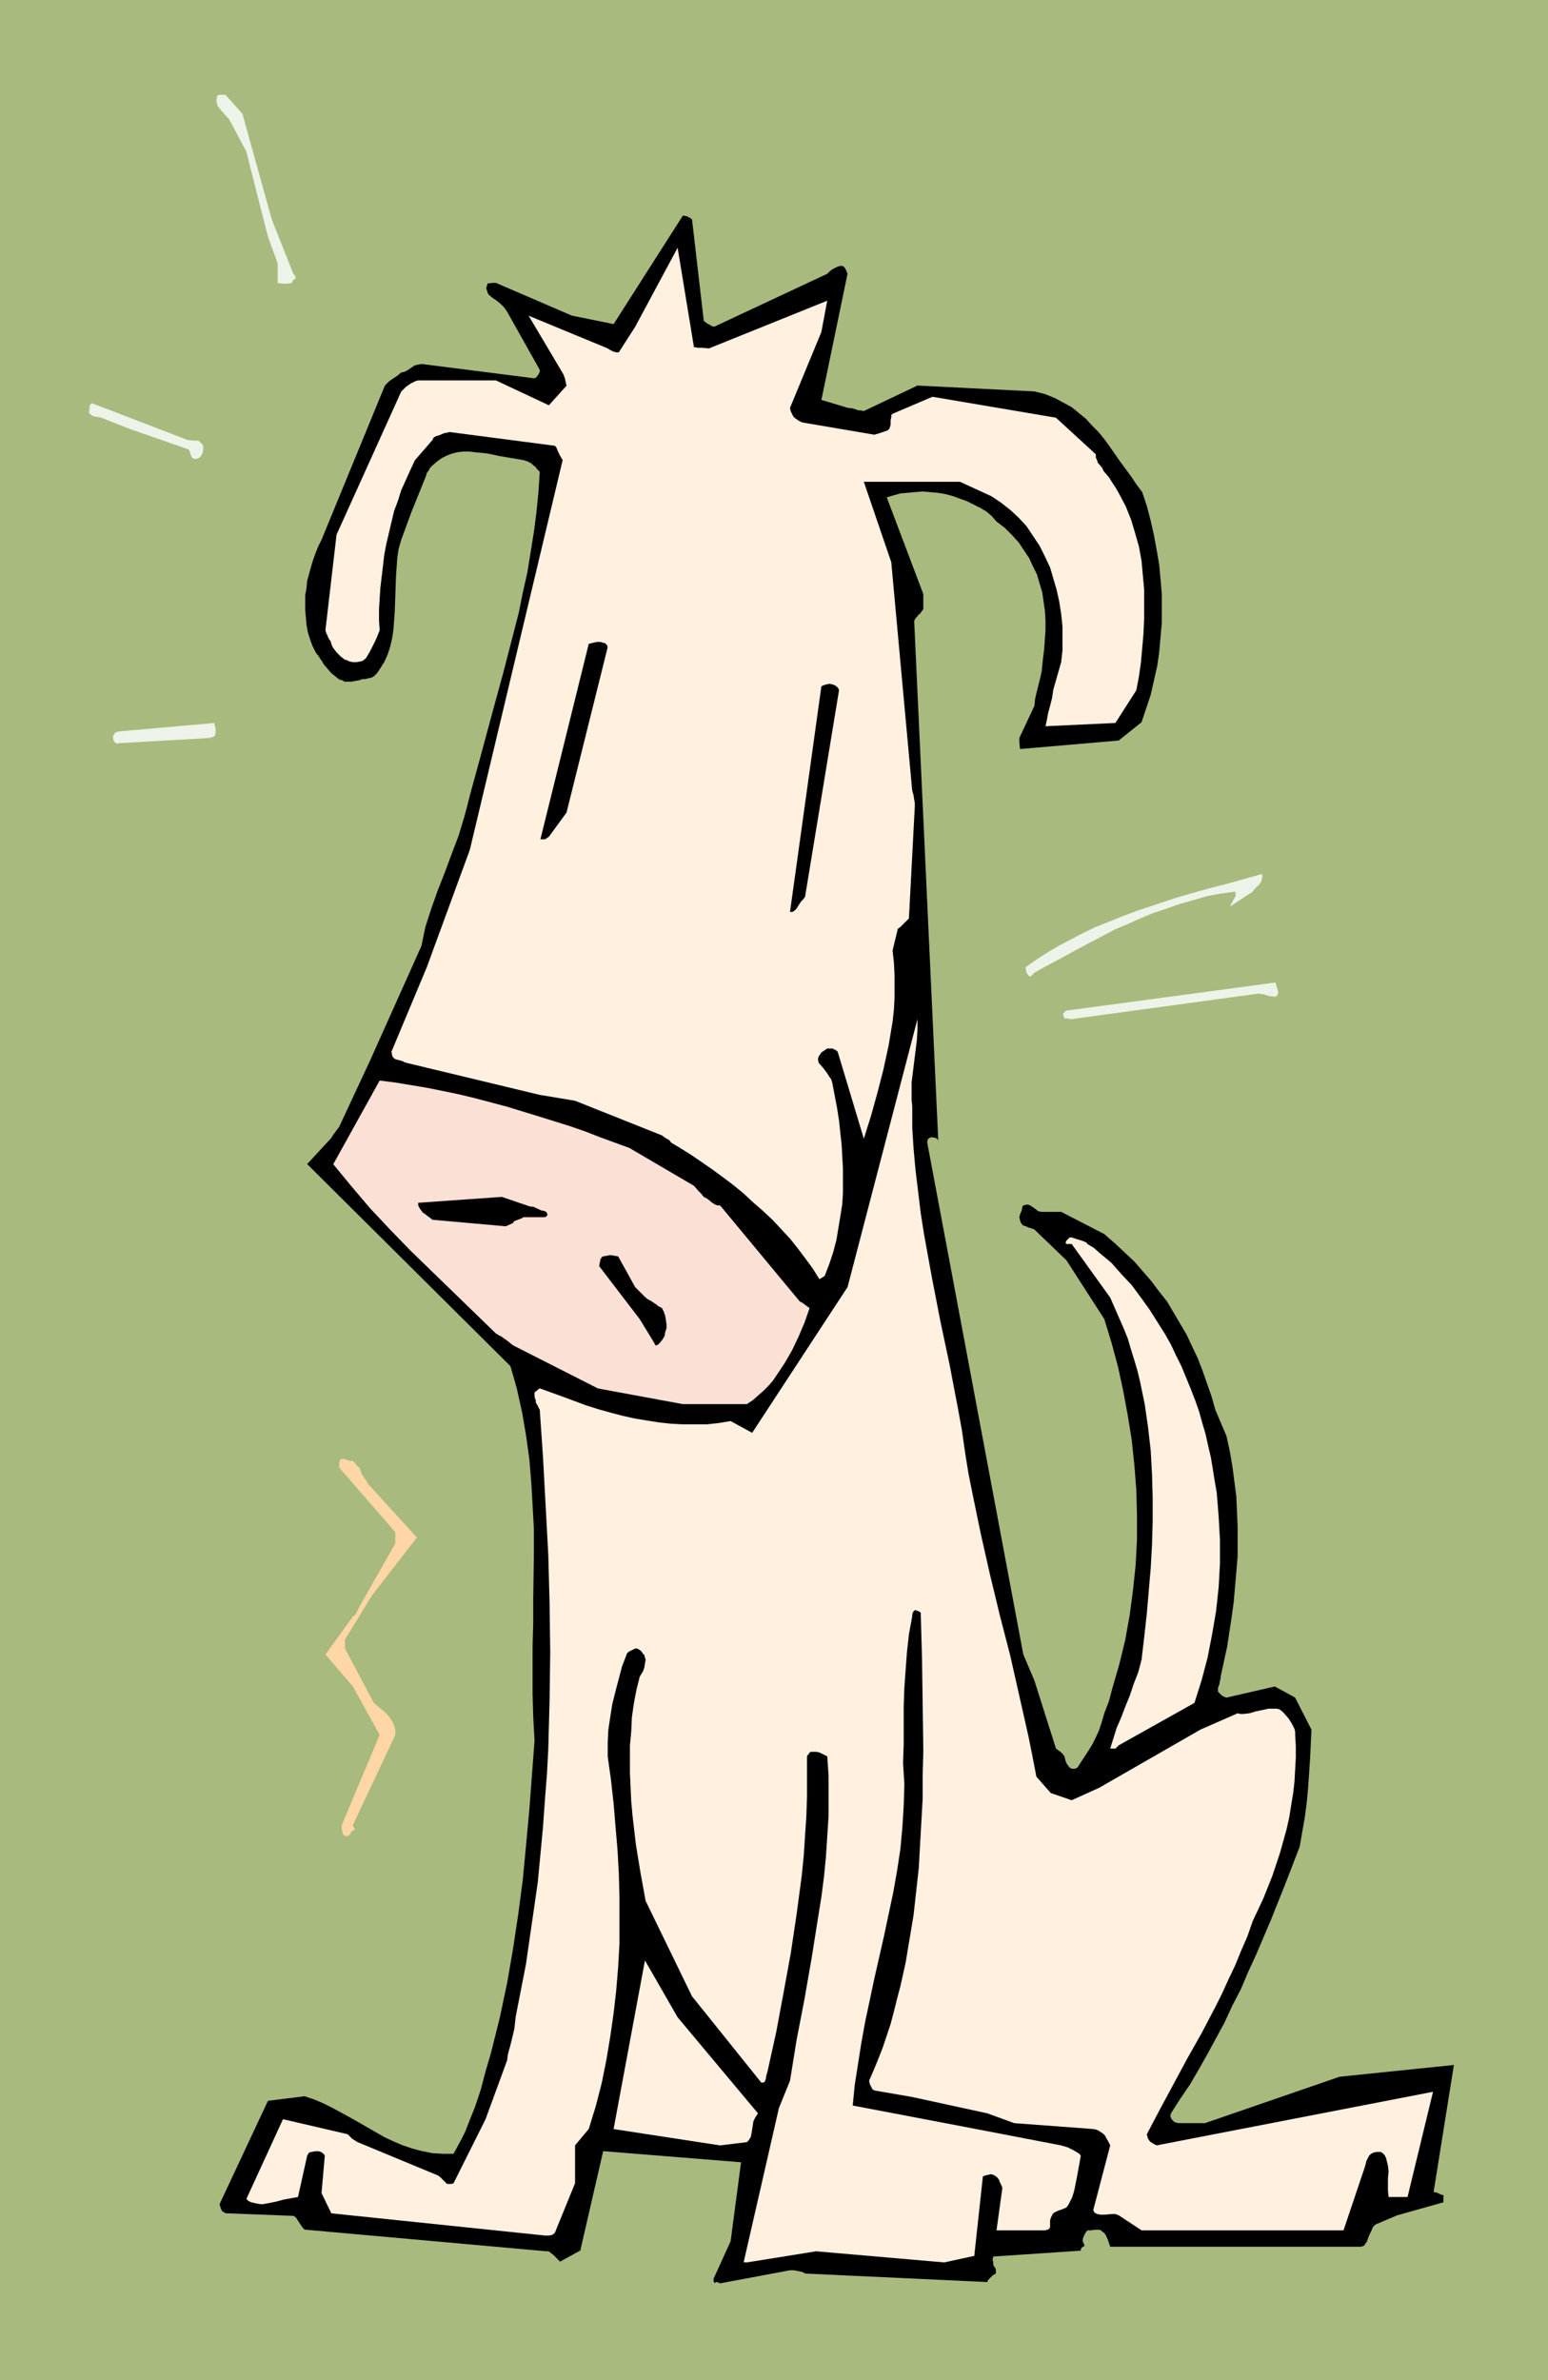 <?xml version="1.0" encoding="UTF-8" standalone="no"?>
<svg
   version="1.0"
   width="101.264mm"
   height="155.668mm"
   id="svg17"
   sodipodi:docname="Dog 31.wmf"
   xmlns:inkscape="http://www.inkscape.org/namespaces/inkscape"
   xmlns:sodipodi="http://sodipodi.sourceforge.net/DTD/sodipodi-0.dtd"
   xmlns="http://www.w3.org/2000/svg"
   xmlns:svg="http://www.w3.org/2000/svg">
  <rect width="100%" height="100%" fill="#808080" stroke="none"/>
  <sodipodi:namedview
     id="namedview17"
     pagecolor="#ffffff"
     bordercolor="#000000"
     borderopacity="0.25"
     inkscape:showpageshadow="2"
     inkscape:pageopacity="0.0"
     inkscape:pagecheckerboard="0"
     inkscape:deskcolor="#d1d1d1"
     inkscape:document-units="mm" />
  <defs
     id="defs1">
    <pattern
       id="WMFhbasepattern"
       patternUnits="userSpaceOnUse"
       width="6"
       height="6"
       x="0"
       y="0" />
  </defs>
  <path
     style="fill:#a8ba7d;fill-opacity:1;fill-rule:evenodd;stroke:none"
     d="M 0,0 H 382.73 V 588.353 H 0 Z"
     id="path1" />
  <path
     style="fill:#000000;fill-opacity:1;fill-rule:evenodd;stroke:none"
     d="m 178.036,564.438 17.287,-3.232 h 0.969 l 0.808,0.162 0.808,0.162 0.646,0.162 0.485,0.323 45.075,2.101 0.162,-0.485 0.485,-0.485 0.646,-0.646 0.808,-0.485 v -0.485 -0.485 l -0.162,-0.485 -0.323,-0.323 -0.162,-0.485 v -0.646 l -0.162,-0.485 0.162,-0.808 21.649,-1.454 v -0.323 l 0.162,-0.323 0.162,-0.162 0.162,-0.162 h 0.162 l 0.162,-0.162 0.162,-0.162 -0.162,-0.162 v -0.162 l -0.162,-0.323 -0.162,-0.323 v -0.646 l 0.323,-0.808 0.323,-0.646 0.485,-0.646 h 0.646 l 1.454,-0.162 h 0.808 l 0.485,0.162 0.323,0.323 0.485,0.323 0.323,0.485 0.323,0.646 0.323,0.808 0.485,1.454 h 61.715 0.323 l 0.485,-0.162 0.323,-0.162 0.162,-0.323 0.485,-0.646 0.323,-0.97 0.323,-0.808 0.485,-0.97 0.323,-0.808 0.646,-0.646 5.331,-2.262 11.471,-3.232 v -1.778 h -0.323 l -0.162,-0.162 h -0.323 l -0.162,-0.162 h -0.162 l -0.162,-0.162 -0.485,-0.162 h -0.323 l -0.323,-0.162 5.008,-31.349 -28.273,2.909 -33.281,11.473 h -6.462 l -0.808,-0.162 -0.323,-0.162 -0.323,-0.323 -0.323,-0.323 -0.162,-0.323 -0.162,-0.485 0.162,-0.646 2.262,-3.555 2.423,-3.555 2.262,-3.878 2.1,-3.717 2.1,-3.878 2.1,-3.878 1.939,-4.201 2.1,-4.04 1.777,-4.201 1.939,-4.201 3.716,-8.726 3.554,-8.888 3.554,-9.211 0.646,-3.717 0.646,-3.717 0.485,-3.717 0.323,-3.555 0.485,-7.272 0.323,-6.948 -4.039,-7.918 -5.008,-2.747 -11.955,2.747 -0.485,-0.162 -0.646,-0.323 -0.485,-0.485 -0.485,-0.485 v -0.97 l 0.323,-0.808 0.162,-0.97 0.162,-0.485 v -0.485 l 1.616,-7.433 1.131,-7.433 0.485,-3.555 0.323,-3.717 0.323,-3.717 0.323,-3.878 v -3.717 -3.717 l -0.162,-3.717 -0.162,-3.717 -0.485,-3.717 -0.485,-3.717 -0.646,-3.717 -0.808,-3.717 -2.746,-6.464 -0.969,-3.393 -1.131,-3.232 -1.131,-3.232 -1.131,-2.909 -1.454,-3.07 -1.292,-2.747 -1.616,-2.747 -1.616,-2.747 -1.616,-2.747 -1.939,-2.424 -1.939,-2.585 -2.1,-2.424 -2.1,-2.424 -2.423,-2.262 -2.423,-2.262 -2.585,-2.262 -10.663,-5.494 h -3.877 -0.485 -0.485 l -0.808,-0.162 -0.646,-0.485 -0.646,-0.485 -0.485,-0.323 -0.646,-0.323 h -0.646 l -0.485,0.162 -0.323,0.162 -0.162,0.646 v 0.323 l -0.162,0.323 -0.323,0.808 -0.162,0.646 0.162,0.808 0.162,0.485 0.323,0.485 0.323,0.323 0.646,0.162 0.646,0.323 0.646,0.162 0.808,0.323 7.916,7.595 9.37,14.543 1.777,5.817 1.616,5.979 1.292,5.979 1.131,6.14 0.969,5.979 0.646,6.14 0.485,6.14 0.162,6.302 v 6.14 l -0.323,6.14 -0.646,6.14 -0.808,6.14 -1.131,6.302 -1.454,5.979 -1.777,6.14 -0.808,3.07 -1.131,2.909 -0.646,2.262 -0.646,1.939 -0.808,1.778 -0.808,1.616 -0.969,1.616 -0.969,1.454 -1.777,2.747 -0.323,0.162 -0.323,0.162 h -0.646 l -0.485,-0.162 -0.323,-0.323 -0.485,-0.646 -0.323,-0.646 -0.323,-1.293 -0.323,-0.485 -0.485,-0.485 -0.646,-0.485 -0.646,-0.485 -5.331,-16.805 -2.746,-6.464 -23.749,-126.526 v -0.323 l 0.162,-0.485 0.162,-0.162 0.162,-0.162 0.485,-0.162 h 0.485 l 0.646,0.162 0.485,0.323 0.162,0.485 v 0.162 0.162 l -5.978,-128.95 0.162,-0.323 0.162,-0.323 0.485,-0.485 0.162,-0.323 0.485,-0.323 0.323,-0.485 0.485,-0.646 v -3.717 l -9.047,-23.915 1.616,-0.485 1.777,-0.485 1.777,-0.162 1.777,-0.162 1.939,-0.162 1.777,0.162 1.939,0.162 1.939,0.323 1.777,0.485 1.777,0.646 1.777,0.646 1.616,0.808 1.616,0.808 1.616,0.97 1.292,1.131 1.131,1.293 2.1,1.616 1.777,1.778 1.616,1.778 1.292,1.939 1.292,1.939 0.969,2.101 0.969,1.939 0.646,2.262 0.646,2.101 0.323,2.262 0.323,2.262 0.162,2.424 v 2.424 l -0.162,2.262 -0.162,2.424 -0.323,2.585 -0.162,1.616 -0.162,1.454 -0.323,1.454 -0.323,1.293 -0.646,2.585 -0.323,1.454 -0.162,1.616 -3.716,7.918 v 1.131 l 0.162,1.616 24.395,-2.101 5.655,-4.525 1.131,-3.393 1.131,-3.393 0.808,-3.555 0.808,-3.555 0.485,-3.393 0.323,-3.717 0.323,-3.555 v -3.555 -3.555 l -0.323,-3.717 -0.323,-3.555 -0.646,-3.717 -0.646,-3.555 -0.808,-3.555 -0.969,-3.717 -1.131,-3.393 -1.454,-1.939 -1.292,-1.939 -2.746,-3.717 -2.585,-3.717 -1.292,-1.778 -1.454,-1.778 -1.616,-1.616 -1.454,-1.616 -1.777,-1.454 -1.777,-1.454 -2.1,-1.131 -2.1,-1.131 -2.423,-0.97 -2.585,-0.646 -28.919,-1.454 -13.248,6.302 -0.808,-0.162 h -0.485 l -0.485,-0.162 -0.969,-0.323 -1.292,-0.162 -6.462,-1.939 6.462,-31.187 -0.323,-0.808 -0.323,-0.646 -0.323,-0.323 -0.323,-0.162 h -0.485 l -0.646,0.162 -0.646,0.323 -0.646,0.323 -0.646,0.485 -0.646,0.646 -27.949,13.089 -0.646,-0.162 -0.485,-0.323 -0.646,-0.323 -0.808,-0.646 -2.908,-25.047 -0.162,-0.162 -0.485,-0.323 -0.646,-0.323 -0.969,-0.162 -17.125,26.824 -10.34,-2.101 -18.741,-8.08 h -0.969 l -1.131,0.162 -0.162,0.646 -0.162,0.485 0.162,0.485 0.162,0.485 0.162,0.485 0.323,0.323 0.808,0.646 0.969,0.646 0.969,0.808 0.808,0.808 0.485,0.646 0.323,0.485 8.078,14.382 v 0.485 l -0.323,0.646 -0.485,0.646 -0.485,0.323 -27.949,-3.555 -0.808,0.162 -0.808,0.162 -0.485,0.323 -0.485,0.323 -0.969,0.646 -0.646,0.323 -0.808,0.162 -0.969,0.808 -0.969,0.646 -0.969,0.646 -0.485,0.485 -0.646,0.646 -15.671,38.136 -0.808,1.616 -0.646,1.616 -0.646,1.778 -0.485,1.616 -0.485,1.778 -0.485,1.778 -0.162,1.778 -0.323,1.778 v 1.778 1.778 l 0.162,1.778 0.162,1.939 0.323,1.778 0.485,1.616 0.646,1.778 0.808,1.616 0.323,0.485 0.323,0.323 0.485,0.808 0.485,0.646 0.323,0.646 0.969,1.131 0.969,1.131 0.808,0.646 0.808,0.646 0.485,0.323 0.646,0.162 0.485,0.323 h 0.808 0.969 l 0.808,-0.162 0.969,-0.162 0.969,-0.323 h 0.646 l 0.646,-0.162 0.808,-0.162 0.646,-0.323 0.808,-0.808 0.646,-0.97 1.131,-1.778 0.808,-1.778 0.646,-1.939 0.485,-2.101 0.323,-2.101 0.162,-2.101 0.162,-2.262 0.162,-4.363 0.162,-4.686 0.162,-2.262 0.162,-2.262 0.323,-2.101 0.646,-2.262 2.423,-6.625 3.716,-9.211 0.162,-0.646 0.485,-0.646 0.323,-0.646 0.646,-0.646 1.131,-0.97 1.131,-0.808 1.292,-0.646 1.292,-0.485 1.292,-0.323 1.454,-0.162 h 1.454 l 1.454,0.162 3.07,0.323 3.07,0.646 2.908,0.485 2.908,0.485 0.485,0.162 0.485,0.162 0.969,0.485 0.485,0.485 0.485,0.323 0.485,0.646 0.646,0.646 -0.323,5.009 -0.485,4.848 -0.646,5.009 -0.808,5.009 -0.808,5.009 -1.131,5.009 -0.969,4.848 -1.292,5.009 -2.585,10.019 -2.746,10.019 -2.746,10.18 -2.746,10.019 -0.646,2.585 -0.646,2.424 -1.454,4.848 -1.777,4.686 -1.616,4.363 -1.777,4.525 -1.616,4.525 -1.454,4.525 -0.485,2.262 -0.485,2.424 -12.601,28.117 -7.755,16.644 -0.485,0.646 -0.485,0.646 -0.485,0.646 -0.485,0.808 -5.978,6.464 50.244,49.932 0.808,2.747 0.808,2.909 1.292,5.817 0.969,5.656 0.808,5.817 0.485,5.817 0.323,5.656 0.323,5.817 v 5.817 l -0.162,11.635 v 5.817 l -0.162,5.817 v 5.817 5.817 l 0.162,5.817 0.323,5.817 -0.646,8.564 -0.646,8.564 -0.808,8.726 -0.808,8.564 -1.131,8.564 -1.292,8.564 -1.454,8.403 -1.777,8.403 -1.131,4.525 -1.131,4.525 -1.292,4.363 -1.131,4.363 -1.454,4.363 -1.616,4.04 -0.808,2.101 -0.969,1.939 -0.969,1.778 -0.969,1.778 h -2.746 l -2.585,-0.162 -2.423,-0.485 -2.423,-0.646 -2.423,-0.808 -2.262,-0.97 -2.1,-0.97 -2.262,-1.293 -4.2,-2.424 -4.362,-2.424 -2.1,-1.131 -2.262,-1.131 -2.262,-0.97 -2.423,-0.808 -9.047,1.131 -11.955,25.531 0.162,0.646 0.162,0.485 0.323,0.646 0.323,0.162 0.485,0.323 16.802,0.646 0.485,0.323 0.323,0.323 0.162,0.323 0.323,0.485 0.646,0.97 0.323,0.485 0.485,0.485 59.453,5.333 h 0.646 l 0.485,0.162 0.323,0.323 0.485,0.323 0.808,0.808 0.969,0.97 5.008,-2.747 5.655,-24.562 34.089,2.747 -2.585,19.553 -4.2,9.211 v 0.646 l 0.162,0.323 v 0.162 l 0.162,-0.162 h 0.162 l 0.323,-0.162 0.323,0.162 z"
     id="path2" />
  <path
     style="fill:#fff0df;fill-opacity:1;fill-rule:evenodd;stroke:none"
     d="m 184.66,559.267 17.125,-2.747 31.665,2.747 7.432,-1.616 2.1,-19.391 v -0.162 l 0.162,-0.162 0.485,-0.162 0.646,-0.162 0.808,-0.162 0.485,0.162 0.323,0.162 0.485,0.323 0.323,0.323 0.323,0.485 0.162,0.485 0.323,0.646 0.323,0.808 -1.454,10.503 h 12.117 l 0.323,-0.162 h 0.323 l 0.323,-0.323 0.162,-0.323 v -1.131 -0.485 l 0.162,-0.646 0.323,-0.646 0.162,-0.323 0.323,-0.323 0.969,-0.485 0.969,-0.323 1.131,-0.485 0.485,-0.646 0.323,-0.646 0.646,-1.293 0.485,-1.616 0.323,-1.616 0.323,-1.616 0.323,-1.778 0.323,-1.778 0.323,-1.778 -0.323,-0.485 -0.485,-0.323 -1.131,-0.646 -1.292,-0.646 -1.616,-0.485 -21.002,-4.04 -30.534,-5.817 0.485,-5.009 0.808,-5.171 0.808,-5.171 0.969,-5.332 1.131,-5.333 1.131,-5.333 2.423,-10.665 1.131,-5.333 1.131,-5.332 0.969,-5.494 0.808,-5.333 0.485,-5.333 0.323,-5.332 0.162,-5.171 -0.162,-2.747 -0.162,-2.585 0.162,-4.686 v -9.372 l 0.162,-4.525 0.323,-4.525 0.323,-4.363 0.485,-4.363 0.808,-4.363 v -0.485 l 0.162,-0.485 0.162,-0.323 0.162,-0.162 0.323,-0.162 0.323,0.162 0.485,0.162 0.485,0.323 0.323,11.311 0.162,11.473 0.162,11.473 -0.162,5.817 v 5.817 l -0.323,5.817 -0.323,5.656 -0.323,5.817 -0.646,5.817 -0.646,5.817 -0.969,5.817 -0.969,5.817 -1.292,5.817 -0.808,3.07 -0.808,3.232 -0.808,3.07 -0.969,2.909 -0.969,2.909 -1.131,2.909 -1.131,2.747 -1.131,2.585 0.162,0.808 0.323,0.646 0.323,0.646 0.485,0.323 9.37,1.616 18.579,4.04 6.624,2.424 19.548,1.454 0.808,0.162 0.646,0.323 0.485,0.323 0.485,0.323 0.485,0.485 0.323,0.646 0.485,0.808 0.485,0.97 -4.2,15.998 0.162,0.323 0.162,0.323 0.323,0.162 0.323,0.162 0.808,0.162 h 0.969 l 1.939,-0.162 h 0.808 l 0.808,0.323 5.655,3.717 h 49.921 l 5.331,-15.836 0.162,-0.646 0.162,-0.646 0.323,-0.646 0.323,-0.646 0.485,-0.485 0.646,-0.323 0.808,-0.162 h 0.969 l 0.485,0.323 0.485,0.485 0.323,0.646 0.162,0.646 0.323,1.293 0.162,1.454 -0.162,1.616 v 3.07 l 0.162,1.616 h 4.685 l 6.301,-26.016 -68.339,13.25 -0.646,-0.323 -0.808,-0.485 -0.323,-0.323 -0.323,-0.485 -0.162,-0.485 -0.162,-0.646 3.231,-6.14 3.393,-6.302 3.393,-6.302 3.554,-6.302 3.393,-6.464 1.616,-3.232 1.616,-3.555 1.616,-3.393 1.454,-3.555 1.616,-3.717 1.292,-3.717 1.292,-2.747 1.292,-2.747 2.262,-5.656 0.969,-2.909 0.969,-2.909 0.808,-2.909 0.808,-2.909 0.646,-2.909 0.485,-3.07 0.485,-2.909 0.323,-2.909 0.162,-2.909 0.162,-2.909 v -2.909 l -0.162,-2.747 v -0.808 l -0.162,-0.646 -0.323,-0.646 -0.323,-0.646 -0.808,-1.293 -1.131,-1.293 -0.485,-0.485 -0.646,-0.485 -0.646,-0.162 h -0.646 -0.808 -0.646 l -1.454,0.323 -1.616,0.323 -1.616,0.485 -1.454,0.162 h -0.808 l -0.646,-0.162 -9.209,4.04 -25.041,14.382 -6.785,3.07 -5.17,-1.778 -3.554,-4.04 -0.969,-5.009 -0.969,-4.848 -2.262,-10.019 -2.262,-10.019 -2.585,-10.019 -2.423,-10.019 -2.262,-10.019 -2.1,-10.18 -0.969,-4.848 -0.808,-5.009 -0.808,-5.656 -0.969,-5.333 -2.1,-10.988 -2.262,-10.665 -2.1,-10.827 -1.939,-10.665 -0.808,-5.171 -0.646,-5.332 -0.646,-5.333 -0.485,-5.333 -0.323,-5.171 v -5.333 l -0.162,-1.454 v -1.454 -2.909 l 0.323,-2.585 0.323,-2.585 0.646,-5.171 0.162,-2.585 v -2.747 l -17.287,66.252 -23.587,36.035 -5.331,-2.909 -2.908,0.485 -2.908,0.323 h -3.07 -2.908 l -3.07,-0.162 -2.908,-0.323 -3.07,-0.485 -2.908,-0.485 -2.908,-0.646 -3.07,-0.808 -2.908,-0.808 -3.07,-0.97 -5.655,-2.101 -5.816,-2.101 -0.485,0.323 -0.323,0.323 -0.323,0.162 -0.162,0.323 v 0.97 l 0.323,0.97 v 0.485 l 0.323,0.485 0.323,0.646 0.323,0.646 0.808,11.796 0.646,11.958 0.646,11.958 0.323,11.958 0.162,12.119 -0.162,12.119 -0.323,11.958 -0.323,6.14 -0.485,6.14 -0.485,6.787 -0.646,6.948 -0.646,6.787 -0.969,6.787 -0.969,6.625 -0.969,6.787 -1.292,6.625 -1.292,6.625 -0.162,1.616 -0.162,1.293 -0.646,2.747 -0.323,1.293 -0.323,1.131 -0.323,1.293 -0.162,1.293 -5.331,14.543 -7.916,15.836 -0.485,0.162 h -0.646 -0.485 l -0.323,-0.323 -0.485,-0.485 -0.485,-0.485 -0.485,-0.485 -0.485,-0.323 -19.872,-8.241 -1.292,-0.808 -1.131,-1.131 -15.994,-3.717 -9.047,19.714 0.485,0.485 0.646,0.323 0.646,0.162 0.808,0.162 0.808,0.162 h 0.646 l 1.777,-0.323 1.616,-0.323 1.777,-0.485 1.777,-0.323 1.777,-0.323 2.262,-10.18 0.162,-0.323 0.323,-0.485 0.646,-0.162 0.969,-0.162 h 0.646 l 0.646,0.162 0.485,0.323 0.323,0.323 0.162,0.323 -0.808,9.211 2.423,5.009 52.829,5.494 h 0.323 0.646 l 0.808,-0.162 0.646,-0.485 5.008,-12.281 v -9.372 l 3.393,-4.04 1.777,-5.817 1.454,-5.656 1.131,-5.656 0.969,-5.817 0.808,-5.656 0.646,-5.656 0.485,-5.817 0.323,-5.817 v -5.656 -5.817 l -0.162,-5.817 -0.323,-5.817 -0.485,-5.656 -0.485,-5.817 -0.646,-5.817 -0.808,-5.817 v -3.393 l 0.162,-3.232 0.485,-3.232 0.485,-3.07 0.808,-3.232 0.808,-3.07 0.808,-3.07 1.131,-2.909 v -0.162 l 0.162,-0.162 0.323,-0.323 0.646,-0.323 0.969,-0.485 h 0.485 l 0.323,0.162 0.485,0.323 0.323,0.323 0.323,0.485 0.323,0.323 0.162,0.646 0.162,0.485 -0.162,0.97 -0.162,0.97 -0.162,0.485 -0.162,0.485 -0.323,0.485 -0.485,0.808 -0.808,3.232 -0.646,3.393 -0.485,3.393 -0.162,3.555 -0.323,3.393 v 3.393 3.555 l 0.162,3.393 0.162,3.555 0.323,3.555 0.808,6.948 1.131,6.948 1.292,7.11 11.471,23.592 17.125,21.33 h 0.485 l 0.323,-0.162 0.162,-0.323 0.162,-0.485 0.162,-0.97 0.162,-0.485 0.162,-0.646 2.1,-9.534 1.777,-9.534 1.777,-9.695 1.454,-9.695 0.646,-4.848 0.646,-4.848 0.485,-4.848 0.323,-5.009 0.323,-4.848 0.162,-4.848 v -5.009 -4.848 l 0.162,-0.323 0.323,-0.323 0.162,-0.323 0.323,-0.162 h 0.646 0.646 l 0.808,0.162 0.646,0.323 0.646,0.323 0.646,0.323 0.323,4.848 v 4.848 5.009 l -0.323,5.009 -0.323,5.009 -0.485,5.009 -0.646,5.009 -0.808,5.009 -1.616,10.18 -1.777,10.18 -1.939,10.019 -1.616,10.019 -2.746,6.787 -8.724,38.136 z"
     id="path3" />
  <path
     style="fill:#fff0df;fill-opacity:1;fill-rule:evenodd;stroke:none"
     d="m 178.036,530.342 6.624,-0.808 0.485,-0.485 0.485,-0.808 0.162,-0.808 0.162,-0.97 0.323,-2.101 0.485,-0.97 0.646,-0.97 -19.872,-23.754 -8.078,-14.058 -7.755,41.691 z"
     id="path4" />
  <path
     style="fill:#ffd6a6;fill-opacity:1;fill-rule:evenodd;stroke:none"
     d="m 85.949,453.909 0.808,-0.646 v -0.323 l 0.162,-0.323 h 0.323 l 0.162,-0.162 h 0.162 l 0.162,-0.162 -0.162,-0.485 -0.162,-0.162 -0.162,-0.485 10.501,-22.3 v -1.293 l -0.323,-1.131 -0.485,-0.97 -0.646,-0.97 -0.808,-0.97 -0.969,-0.808 -0.969,-0.808 -1.131,-0.97 -7.109,-13.412 v -2.262 l 6.624,-10.827 11.147,-14.382 -11.955,-13.089 -0.485,-0.808 -0.646,-0.97 -0.646,-0.97 -0.162,-0.646 -0.323,-0.808 -0.323,-0.162 -0.323,-0.323 -0.323,-0.485 -0.646,-0.646 h -0.485 l -0.808,-0.162 -0.808,-0.323 h -0.646 -0.162 l -0.162,0.162 -0.162,0.323 -0.162,0.646 v 0.97 l 13.894,15.998 v 2.747 l -8.886,15.674 -0.323,0.646 -0.323,0.646 -0.323,0.646 -0.646,0.485 -6.785,9.372 6.785,7.918 6.624,11.958 -9.37,22.3 v 0.808 l 0.162,0.97 0.162,0.485 0.323,0.323 0.323,0.162 z"
     id="path5" />
  <path
     style="fill:#fff0df;fill-opacity:1;fill-rule:evenodd;stroke:none"
     d="m 275.779,432.256 0.808,-0.808 18.741,-10.503 1.777,-5.656 1.454,-5.494 1.131,-5.817 0.969,-5.656 0.646,-5.979 0.323,-5.817 v -5.817 l -0.323,-5.817 -0.485,-5.979 -0.485,-2.747 -0.485,-3.07 -0.485,-2.909 -0.646,-2.747 -0.646,-2.909 -0.808,-2.747 -0.808,-2.909 -0.969,-2.747 -1.131,-2.909 -1.131,-2.747 -1.131,-2.747 -1.292,-2.585 -1.292,-2.747 -1.454,-2.585 -1.939,-3.07 -1.939,-3.07 -2.1,-2.909 -2.262,-3.07 -2.585,-2.747 -2.423,-2.747 -2.908,-2.424 -1.454,-1.293 -1.616,-0.97 -0.162,-0.323 -0.323,-0.162 -0.485,-0.162 -0.323,-0.162 -1.131,-0.323 -1.454,-0.485 v 0 h -0.162 -0.323 l -0.323,0.323 -0.485,0.485 -0.162,0.323 v 0.162 0.162 l 0.162,0.162 h 0.323 0.485 0.485 l 9.532,13.25 1.131,2.585 1.131,2.585 1.131,2.585 0.969,2.424 0.808,2.747 0.808,2.585 0.808,2.747 0.646,2.747 1.131,5.494 0.808,5.656 0.646,5.656 0.323,5.817 0.162,5.817 v 5.817 l -0.162,5.817 -0.323,5.817 -0.485,5.656 -0.485,5.656 -0.646,5.817 -0.646,5.494 -0.808,3.07 -1.131,2.909 -0.969,2.909 -1.131,2.747 -0.485,1.293 -0.485,1.293 -1.131,2.585 -0.808,2.585 -0.808,2.585 z"
     id="path6" />
  <path
     style="fill:#fbe0d6;fill-opacity:1;fill-rule:evenodd;stroke:none"
     d="m 168.828,347.098 h 15.833 l 1.454,-0.97 1.292,-1.131 1.292,-1.131 1.292,-1.293 1.131,-1.293 0.969,-1.454 1.939,-2.909 1.777,-3.07 1.616,-3.393 1.454,-3.393 1.292,-3.717 -0.485,-0.323 -0.646,-0.485 -0.646,-0.485 -0.646,-0.323 -19.71,-23.754 h -0.646 l -0.485,-0.162 -0.808,-0.485 -0.969,-0.808 -0.485,-0.323 -0.646,-0.323 -0.646,-0.808 -0.646,-0.646 -1.131,-1.293 -15.994,-9.372 -3.554,-1.293 -3.554,-1.293 -3.716,-1.454 -3.716,-1.293 -7.755,-2.424 -7.916,-2.424 -7.916,-2.101 -4.039,-0.97 -3.877,-0.808 -4.039,-0.808 -3.877,-0.646 -3.877,-0.646 -3.877,-0.485 -11.471,20.684 4.524,5.494 4.524,5.333 5.008,5.332 5.008,5.171 5.17,5.009 5.331,5.171 10.663,10.342 0.808,0.485 0.646,0.323 0.646,0.485 0.485,0.323 0.808,0.646 0.808,0.646 21.002,10.665 z"
     id="path7" />
  <path
     style="fill:#000000;fill-opacity:1;fill-rule:evenodd;stroke:none"
     d="m 163.173,331.908 0.646,-0.808 0.485,-0.808 0.162,-0.97 0.323,-0.97 v -0.97 l -0.162,-1.131 -0.162,-0.97 -0.323,-0.97 -0.485,-0.97 -0.969,-0.485 -0.323,-0.323 -0.485,-0.323 -0.969,-0.646 -0.646,-0.323 -0.646,-0.485 -0.646,-0.646 -0.646,-0.646 -1.292,-1.293 -4.2,-7.595 -0.969,-0.162 -0.969,-0.162 -0.808,0.162 -0.969,0.162 -0.323,0.162 v 0 l -0.162,0.323 -0.162,0.162 -0.162,0.808 -0.162,0.97 10.017,13.089 3.554,5.817 0.162,0.323 0.162,0.323 h 0.162 0.162 l 0.323,-0.162 z"
     id="path8" />
  <path
     style="fill:#fff0df;fill-opacity:1;fill-rule:evenodd;stroke:none"
     d="m 203.885,315.426 1.131,-2.909 0.969,-2.909 0.808,-3.07 0.485,-2.909 0.485,-2.909 0.485,-3.07 0.162,-2.909 v -2.909 -2.909 l -0.162,-3.07 -0.162,-2.909 -0.323,-2.909 -0.323,-3.07 -0.485,-3.07 -1.131,-5.979 -0.162,-0.646 -0.162,-0.485 -0.485,-0.646 -0.485,-0.808 -0.969,-1.293 -1.131,-1.293 -0.162,-0.646 v -0.485 l 0.162,-0.485 0.323,-0.485 0.323,-0.485 0.485,-0.323 0.969,-0.646 h 0.646 0.646 l 0.646,0.323 0.323,0.162 0.323,0.323 6.462,21.492 1.777,-5.656 1.616,-5.817 1.454,-5.656 1.292,-5.979 0.485,-2.909 0.485,-2.909 0.323,-2.909 0.162,-2.909 v -2.909 -2.909 l -0.162,-3.07 -0.323,-2.909 1.292,-5.333 0.646,-0.485 0.485,-0.485 0.646,-0.646 0.485,-0.485 0.485,-0.485 1.454,-27.632 v -0.97 l -0.162,-0.808 -0.162,-1.131 -0.162,-0.485 -0.162,-0.646 -5.17,-56.395 -6.785,-19.876 h 23.749 l 7.755,3.555 2.423,1.616 2.262,1.778 2.1,1.939 1.939,2.101 1.616,2.424 1.616,2.424 1.292,2.585 1.292,2.747 0.808,2.747 0.808,2.747 0.646,2.909 0.485,3.07 0.323,3.07 v 2.909 3.07 l -0.323,2.909 -0.646,2.262 -0.646,2.262 -0.646,2.262 -0.323,2.101 -0.485,1.939 -0.485,1.778 -0.323,1.778 -0.323,1.454 17.287,-0.808 5.17,-8.08 0.646,-3.393 0.485,-3.393 0.323,-3.555 0.323,-3.717 0.162,-3.555 v -3.555 -3.717 l -0.323,-3.555 -0.323,-3.555 -0.646,-3.555 -0.969,-3.393 -0.969,-3.232 -1.292,-3.232 -1.616,-3.07 -0.808,-1.454 -0.969,-1.454 -0.808,-1.293 -1.131,-1.293 -0.323,-0.485 -0.162,-0.485 -0.808,-0.97 -0.323,-0.323 -0.162,-0.646 -0.323,-0.646 v -0.808 l -9.855,-9.049 -30.534,-5.171 -9.855,4.201 -0.323,0.323 v 0.485 l -0.162,0.808 v 1.131 l -0.162,0.485 -0.162,0.485 -0.323,0.323 -0.323,0.162 -0.969,0.323 -0.969,0.323 -1.131,0.323 -17.125,-2.909 -0.808,-0.162 -0.646,-0.323 -0.485,-0.323 -0.485,-0.323 -0.485,-0.485 -0.323,-0.646 -0.323,-0.646 -0.162,-0.808 7.755,-18.745 1.454,-7.756 -29.242,11.796 -1.777,-0.162 h -0.969 l -0.969,-0.162 -4.039,-24.562 -10.501,19.553 -4.039,6.302 h -0.646 l -0.646,-0.162 -0.646,-0.323 -0.323,-0.162 -0.485,-0.323 -19.548,-8.08 8.724,14.705 v 0.323 l 0.162,0.162 0.162,0.646 0.162,0.808 0.162,0.646 -4.362,4.848 -13.086,-6.14 h -18.418 -0.808 l -0.646,0.162 -0.646,0.323 -0.646,0.323 -1.131,0.808 -1.131,1.131 -15.994,35.388 -2.746,23.592 0.162,0.646 0.323,0.646 0.323,0.808 0.485,0.646 0.162,0.646 0.323,0.808 0.485,0.646 0.485,0.646 0.485,0.485 0.323,0.323 0.323,0.323 0.485,0.323 0.323,0.323 0.646,0.162 0.646,0.323 0.808,0.162 h 0.323 0.646 l 0.808,-0.162 0.646,-0.162 0.808,-0.646 0.485,-0.808 0.485,-0.808 0.485,-0.97 0.485,-0.97 0.485,-0.97 0.485,-1.131 0.485,-1.293 -0.162,-2.424 v -2.747 l 0.162,-2.585 0.162,-2.585 0.323,-2.747 0.323,-2.747 0.323,-2.747 0.485,-2.585 0.646,-2.747 0.646,-2.747 0.646,-2.747 0.969,-2.585 0.808,-2.585 2.262,-5.009 1.131,-2.424 4.362,-5.009 0.162,-0.485 0.485,-0.323 0.323,-0.162 0.646,-0.162 1.131,-0.485 1.454,-0.323 26.011,3.393 0.323,0.323 0.162,0.323 0.323,0.808 0.485,0.97 0.646,1.131 -22.941,96.308 -10.663,29.086 -8.724,20.845 0.162,0.808 0.162,0.485 0.485,0.485 0.485,0.162 1.292,0.323 0.646,0.323 0.485,0.162 32.958,7.918 8.724,1.454 21.487,8.564 0.646,0.485 0.485,0.323 0.646,0.323 0.485,0.646 2.423,1.454 2.585,1.616 2.585,1.778 2.585,1.778 2.423,1.778 2.585,1.939 2.585,2.101 2.423,2.262 2.423,2.101 2.423,2.262 2.262,2.424 2.1,2.262 1.939,2.424 1.939,2.585 1.777,2.424 1.616,2.585 z"
     id="path9" />
  <path
     style="fill:#000000;fill-opacity:1;fill-rule:evenodd;stroke:none"
     d="m 126.823,302.337 0.323,-0.485 0.485,-0.162 0.808,-0.323 0.485,-0.162 0.485,-0.323 h 5.331 l 0.323,-0.162 0.162,-0.162 0.162,-0.323 -0.162,-0.323 -0.162,-0.323 -0.323,-0.162 -0.485,-0.162 h -0.323 l -2.1,-0.97 h -0.485 l -0.646,-0.162 -6.624,-2.262 -20.679,1.454 v 0.646 l 0.323,0.646 0.323,0.485 0.485,0.646 0.485,0.323 0.646,0.485 1.292,0.97 18.094,1.616 z"
     id="path10" />
  <path
     style="fill:#edf3e8;fill-opacity:1;fill-rule:evenodd;stroke:none"
     d="m 264.954,251.921 46.205,-6.302 0.969,0.162 h 0.323 l 0.485,0.162 0.969,0.323 h 0.646 l 0.646,0.162 0.323,-0.162 0.323,-0.323 0.162,-0.323 v -0.485 l -0.323,-1.131 -0.323,-1.131 -51.698,6.948 -0.485,0.323 -0.162,0.323 h -0.162 v 0.162 0 0.162 l 0.162,0.485 0.162,0.485 h 0.808 l 0.485,0.162 z"
     id="path11" />
  <path
     style="fill:#edf3e8;fill-opacity:1;fill-rule:evenodd;stroke:none"
     d="m 255.745,240.448 2.585,-1.454 2.746,-1.454 5.655,-3.07 5.816,-3.07 3.07,-1.616 3.07,-1.293 3.231,-1.454 3.07,-1.293 3.393,-1.131 3.231,-1.131 3.393,-0.97 3.393,-0.97 3.393,-0.646 3.554,-0.485 0.162,0.485 v 0.485 l -0.162,0.323 -0.162,0.323 -0.323,0.485 -0.162,0.485 -0.323,0.485 -0.323,0.646 5.655,-3.717 0.323,-0.485 0.485,-0.485 0.969,-0.97 0.323,-0.485 0.162,-0.646 0.162,-0.646 -0.162,-0.646 -7.432,2.101 -6.785,1.778 -6.785,1.939 -6.785,2.262 -3.393,1.131 -3.393,1.293 -3.231,1.293 -3.231,1.293 -3.07,1.454 -3.07,1.616 -3.07,1.616 -2.746,1.616 -2.746,1.778 -2.746,1.939 0.162,0.162 v 0.485 l 0.162,0.646 0.323,0.485 0.162,0.323 h 0.162 l 0.323,0.162 0.162,-0.162 0.162,-0.162 0.323,-0.323 z"
     id="path12" />
  <path
     style="fill:#000000;fill-opacity:1;fill-rule:evenodd;stroke:none"
     d="m 195.969,225.42 0.485,-0.323 0.485,-0.485 0.485,-0.808 0.646,-0.97 0.485,-0.485 0.485,-0.646 8.401,-51.063 -0.162,-0.485 -0.485,-0.485 -0.485,-0.323 -0.485,-0.162 -0.808,-0.162 -0.646,0.162 -0.646,0.162 -0.646,0.323 -7.755,55.749 z"
     id="path13" />
  <path
     style="fill:#000000;fill-opacity:1;fill-rule:evenodd;stroke:none"
     d="m 134.739,207.483 0.969,-0.646 4.362,-5.979 10.178,-40.883 -0.162,-0.485 -0.485,-0.485 -0.646,-0.162 -0.485,-0.162 h -0.808 l -0.808,0.162 -0.646,0.162 -0.646,0.162 -11.955,48.316 z"
     id="path14" />
  <path
     style="fill:#edf3e8;fill-opacity:1;fill-rule:evenodd;stroke:none"
     d="m 29.242,183.729 22.456,-1.293 0.646,-0.162 0.485,-0.162 0.323,-0.323 0.162,-0.485 v -0.646 -0.646 l -0.162,-0.485 -0.162,-0.808 -23.749,2.101 -0.323,0.162 h -0.323 l -0.323,0.485 -0.323,0.485 v 0.485 l 0.162,0.646 0.323,0.485 0.323,0.162 0.323,0.162 z"
     id="path15" />
  <path
     style="fill:#edf3e8;fill-opacity:1;fill-rule:evenodd;stroke:none"
     d="m 48.952,113.275 h 0.162 l 0.162,-0.162 0.485,-0.485 0.323,-0.646 0.162,-0.97 v -0.646 l -0.162,-0.485 -0.485,-0.485 -0.323,-0.323 -0.323,-0.162 h -0.485 -0.646 l -1.454,-0.162 -23.587,-9.049 h -0.162 l -0.162,0.162 -0.323,0.485 v 0.808 l -0.162,0.646 0.162,0.485 0.323,0.162 0.323,0.323 0.485,0.162 0.969,0.162 0.808,0.162 6.947,2.747 14.379,5.009 0.323,0.162 0.162,0.323 0.323,0.97 0.162,0.485 0.323,0.323 0.323,0.162 h 0.162 0.323 z"
     id="path16" />
  <path
     style="fill:#edf3e8;fill-opacity:1;fill-rule:evenodd;stroke:none"
     d="m 69.954,70.131 h 0.969 l 1.292,-0.162 v -0.323 l 0.162,-0.162 0.162,-0.323 0.162,-0.162 h 0.162 0.162 l 0.162,-0.162 -0.162,-0.162 V 68.353 L 72.862,68.03 72.539,67.707 67.208,54.295 59.938,28.117 55.737,23.431 h -0.808 -0.646 l -0.485,0.162 -0.162,0.162 v 0.323 l -0.162,0.808 0.162,0.646 0.162,0.646 0.485,0.646 1.131,1.293 1.292,1.454 4.2,7.918 5.331,21.007 2.423,6.625 v 4.848 z"
     id="path17" />
</svg>
